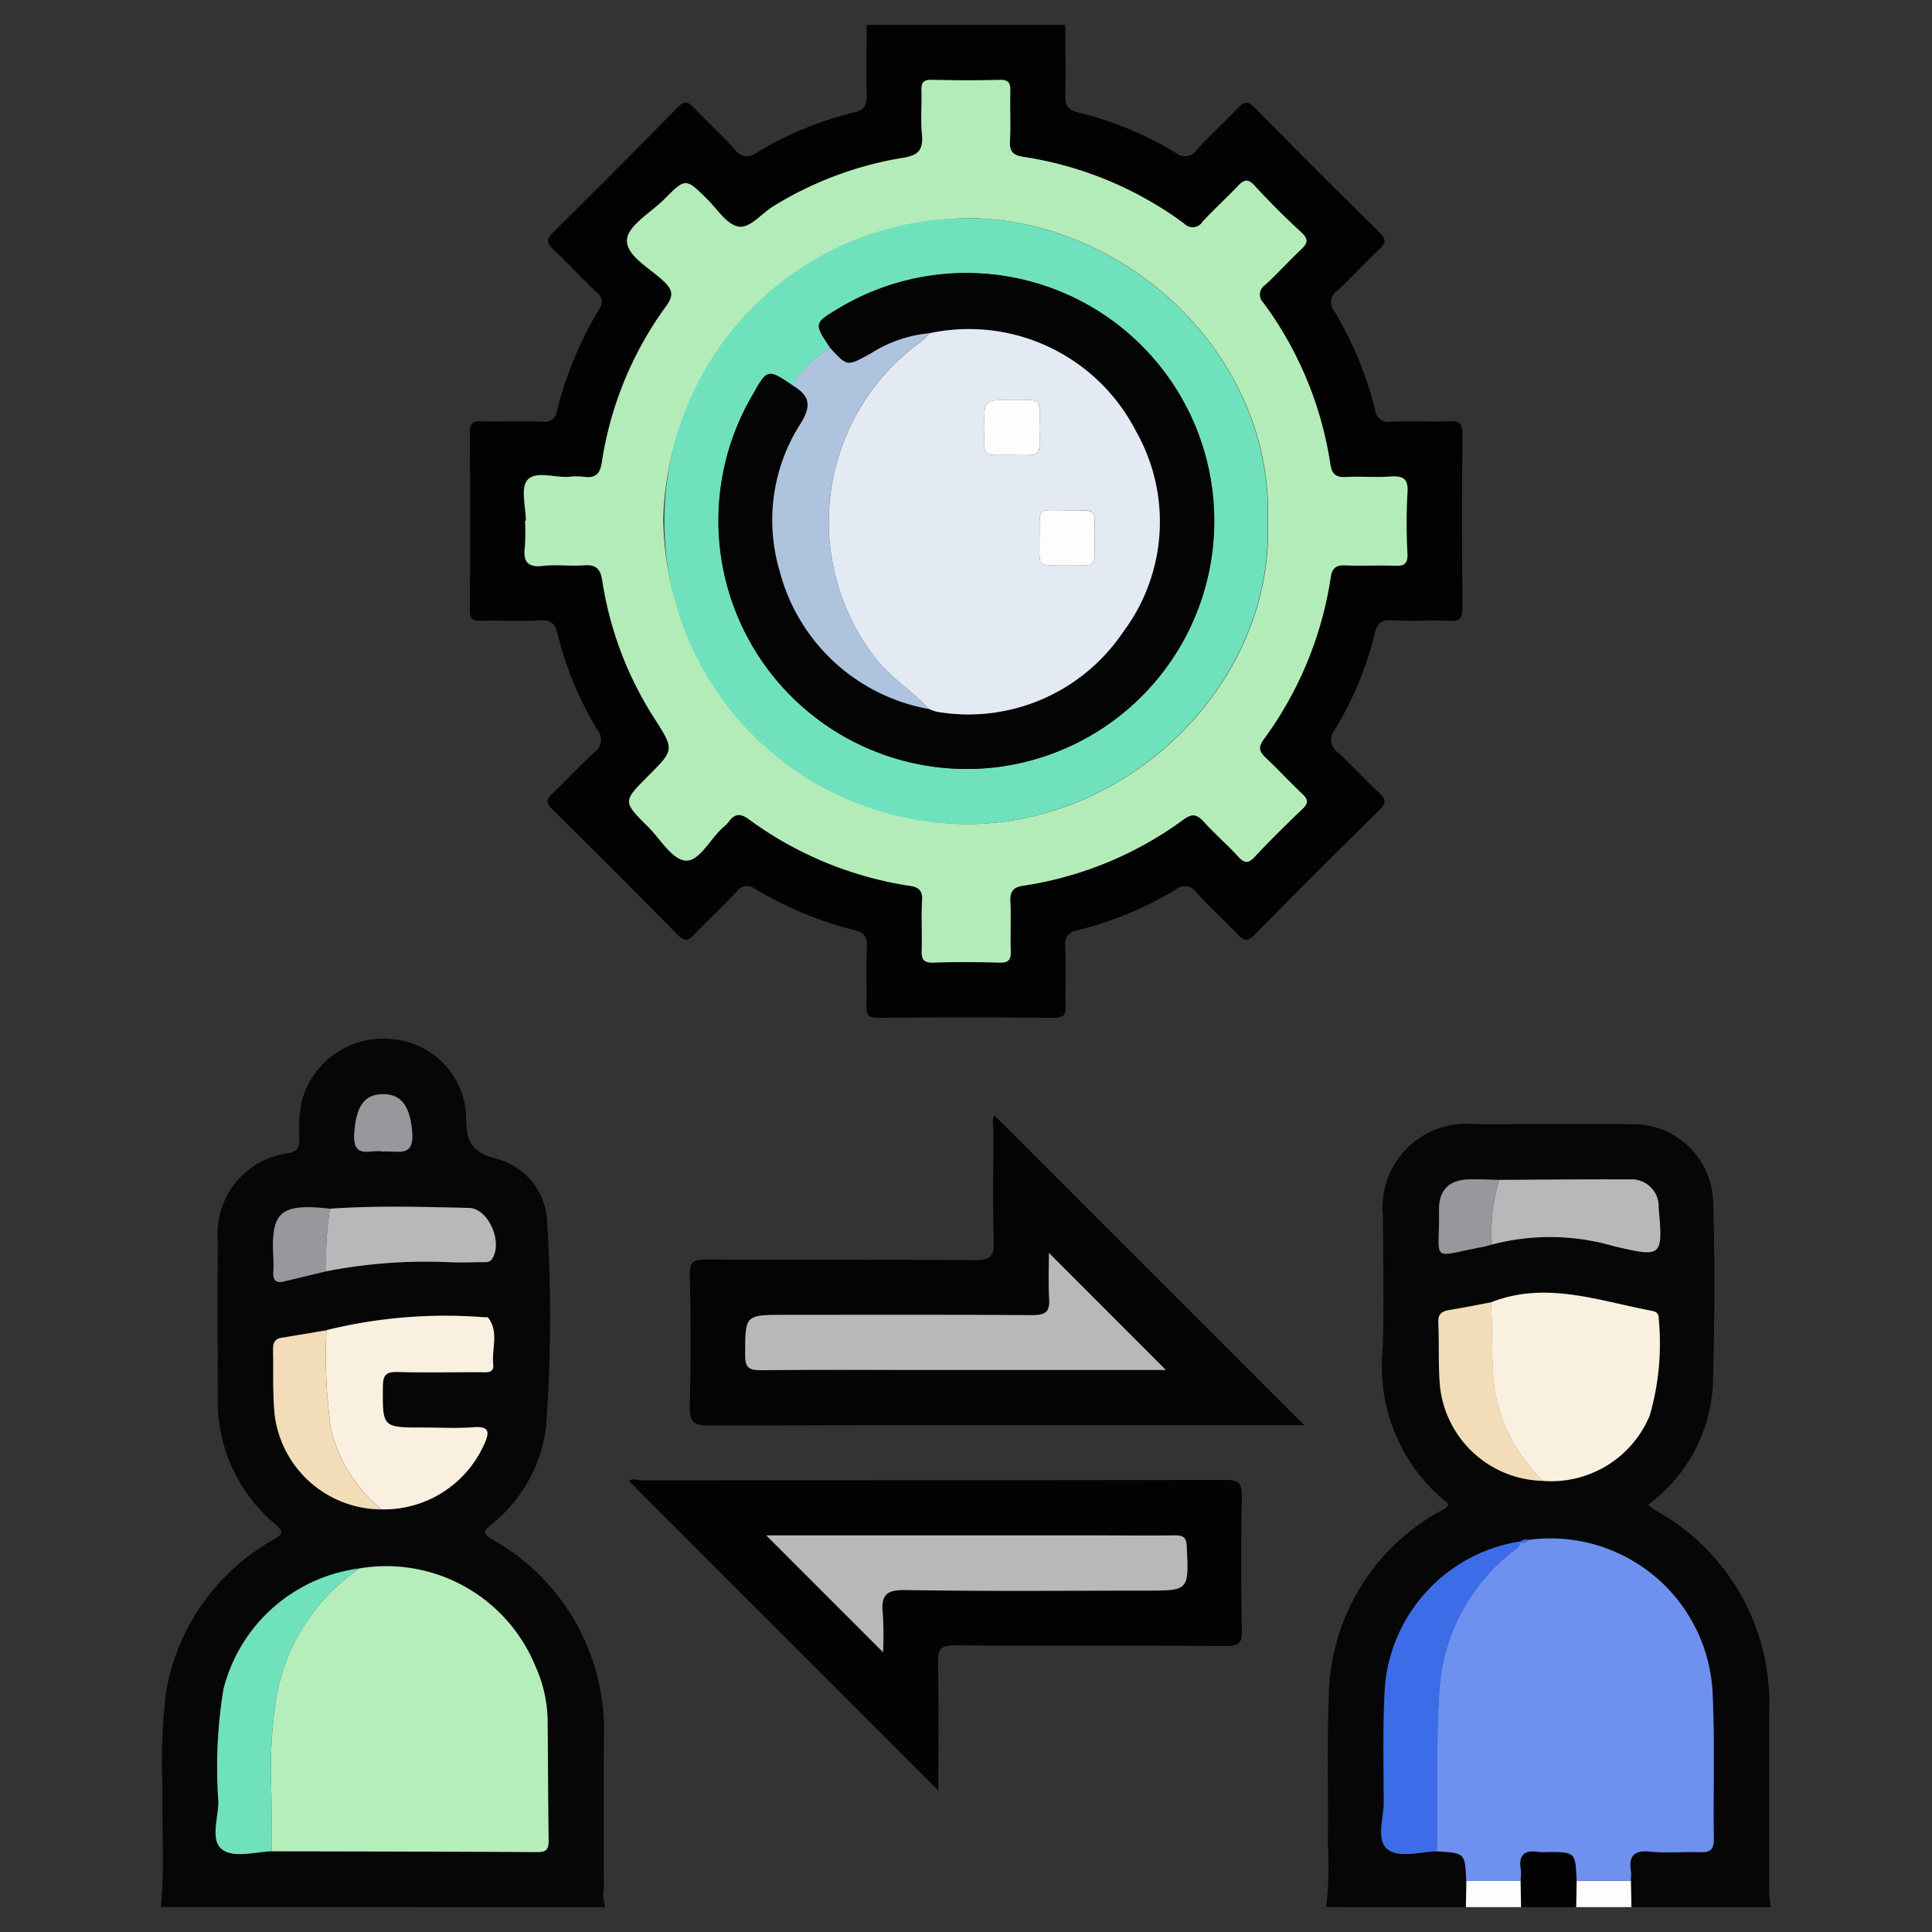<svg xmlns="http://www.w3.org/2000/svg" xmlns:xlink="http://www.w3.org/1999/xlink" width="57" height="57" viewBox="0 0 57 57"><rect x="0" y="0" width="57" height="57" fill="#333333" stroke="none"/><defs><clipPath id="clip-path"><rect id="Rectangle_58104" data-name="Rectangle 58104" width="47.506" height="55.531" fill="none"></rect></clipPath></defs><g id="Group_144766" data-name="Group 144766" transform="translate(-475 -2277)"><rect id="Rectangle_57837" data-name="Rectangle 57837" width="57" height="57" transform="translate(475 2277)" fill="#fff" opacity="0"></rect><g id="Group_144765" data-name="Group 144765" transform="translate(477.513 2289.016)"><g id="Group_144768" data-name="Group 144768" transform="translate(2.233 -11.281)"><g id="Group_144767" data-name="Group 144767" clip-path="url(#clip-path)"><path id="Path_91056" data-name="Path 91056" d="M80.5,0c0,.687.021,1.374,0,2.06-.009.3.061.448.372.522a10.07,10.07,0,0,1,2.885,1.193.424.424,0,0,0,.636-.105c.391-.426.82-.815,1.217-1.236.18-.191.289-.182.473,0q1.827,1.853,3.681,3.68c.209.206.2.322-.006.512-.422.395-.812.824-1.235,1.218a.4.4,0,0,0-.092.591,10.722,10.722,0,0,1,1.214,2.936.369.369,0,0,0,.438.336c.577-.024,1.157.007,1.735-.013.286-.01.408.04.4.371-.018,1.717-.014,3.434,0,5.151,0,.276-.062.377-.355.365-.577-.023-1.158.019-1.734-.017-.329-.021-.435.115-.5.4A10.085,10.085,0,0,1,88.449,20.8a.452.452,0,0,0,.113.679c.41.381.787.8,1.2,1.178.21.195.2.313,0,.512Q87.9,25,86.077,26.851c-.191.194-.3.179-.473,0-.4-.42-.828-.809-1.217-1.236a.423.423,0,0,0-.637-.1,10.441,10.441,0,0,1-2.884,1.194c-.261.065-.383.17-.368.469.029.577,0,1.156.012,1.734,0,.247-.013.387-.337.383q-2.6-.028-5.2,0c-.323,0-.342-.135-.337-.383.011-.578-.017-1.158.012-1.735.015-.3-.106-.4-.367-.469a10.957,10.957,0,0,1-2.934-1.219.369.369,0,0,0-.547.087c-.408.435-.847.84-1.257,1.273-.177.186-.285.193-.474,0q-1.846-1.873-3.717-3.721c-.168-.166-.172-.269,0-.432.419-.4.812-.825,1.235-1.218a.452.452,0,0,0,.109-.679,10.073,10.073,0,0,1-1.175-2.834c-.07-.283-.176-.417-.5-.4-.576.036-1.156,0-1.734.014-.23,0-.358-.014-.355-.309q.021-2.629,0-5.259c0-.285.112-.32.35-.315.6.014,1.193-.012,1.789.012a.368.368,0,0,0,.437-.337,11.039,11.039,0,0,1,1.239-2.984.341.341,0,0,0-.075-.5c-.432-.411-.839-.848-1.272-1.257-.2-.188-.22-.3-.008-.511Q67.236,4.3,69.06,2.439c.183-.185.292-.2.473-.006.4.421.826.81,1.216,1.236a.423.423,0,0,0,.635.106A10.263,10.263,0,0,1,74.27,2.582c.31-.075.381-.224.372-.522-.022-.686,0-1.373,0-2.06ZM64.587,14.633h-.032a6.08,6.08,0,0,1-.006.758c-.055.43.061.626.54.57.392-.046.8.016,1.191-.017.364-.03.5.1.554.46a10.412,10.412,0,0,0,1.543,4.066c.585.917.586.917-.2,1.7-.74.74-.742.742.018,1.5.358.356.7.955,1.092.985s.721-.626,1.094-.964a1.392,1.392,0,0,0,.191-.192c.175-.238.344-.237.585-.062A10.742,10.742,0,0,0,75.911,25.4c.245.037.376.127.359.419-.029.486,0,.976-.012,1.463-.008.258.03.394.343.382.65-.024,1.3-.019,1.952,0,.265.007.341-.081.332-.338-.018-.487.011-.977-.012-1.463-.014-.288.076-.422.368-.466a10.649,10.649,0,0,0,4.753-1.963c.253-.184.394-.134.584.072.33.358.7.684,1.028,1.041.175.189.286.2.472,0,.458-.487.934-.957,1.417-1.419.171-.163.177-.269,0-.432-.368-.347-.711-.72-1.079-1.068-.182-.172-.249-.3-.075-.54a10.792,10.792,0,0,0,1.986-4.8c.039-.26.158-.357.431-.344.487.024.976-.008,1.463.012.279.012.379-.065.368-.358a15.924,15.924,0,0,1,0-1.788c.033-.438-.138-.513-.519-.486-.431.031-.868-.012-1.3.014-.3.018-.414-.1-.456-.381a10.712,10.712,0,0,0-1.968-4.751.342.342,0,0,1,.053-.543c.358-.332.686-.694,1.041-1.029.188-.177.255-.3.022-.511q-.719-.659-1.38-1.38c-.214-.233-.333-.166-.51.022-.335.355-.7.683-1.029,1.041a.342.342,0,0,1-.544.052,10.69,10.69,0,0,0-4.751-1.968c-.279-.041-.4-.149-.384-.452.026-.487,0-.976.011-1.463.006-.235-.026-.364-.315-.355-.668.02-1.337.016-2.006,0-.241-.005-.312.077-.3.31.015.433-.028.87.013,1.3.043.445-.093.62-.557.69a10.473,10.473,0,0,0-3.827,1.428c-.352.212-.685.67-1.041.6s-.616-.515-.91-.805c-.639-.631-.639-.634-1.269,0-.394.4-1.077.785-1.1,1.2-.024.477.7.843,1.106,1.241.267.259.253.428.046.717a10.486,10.486,0,0,0-1.895,4.609c-.05.336-.192.471-.528.421a1.943,1.943,0,0,0-.433,0c-.426.033-.993-.193-1.237.1-.2.241-.042.79-.042,1.2" transform="translate(-53.817)" fill="#020202"></path><path id="Path_91057" data-name="Path 91057" d="M0,232.384c.119-1.169.024-2.341.049-3.512a17.352,17.352,0,0,1,.1-2.812,6.4,6.4,0,0,1,3.153-4.506c.25-.149.375-.209.078-.461a4.729,4.729,0,0,1-1.7-3.765c-.005-1.535-.01-3.071,0-4.606a2.4,2.4,0,0,1,2.107-2.586c.264-.059.3-.184.3-.408a4,4,0,0,1,.075-1.131,2.479,2.479,0,0,1,2.721-1.814,2.371,2.371,0,0,1,2.123,2.292c.005.692.132,1.035.893,1.231a2,2,0,0,1,1.5,1.927,44.524,44.524,0,0,1-.033,5.955,4.318,4.318,0,0,1-1.62,2.909c-.216.184-.275.255.023.433a6.459,6.459,0,0,1,3.3,5.933q-.006,2.195,0,4.39a1.037,1.037,0,0,0,.049.532Zm4.88-18.759a15.263,15.263,0,0,1,3.592-.271c.323.015.648.006.972,0,.119,0,.251.033.337-.106.307-.495-.115-1.479-.69-1.493-1.366-.033-2.735-.071-4.1.023-1.47-.165-1.744.1-1.671,1.431a3.937,3.937,0,0,1,0,.431c-.013.228.062.344.311.283.416-.1.833-.2,1.25-.3m0,1.742c-.442.074-.883.151-1.326.22-.207.033-.252.164-.248.348.015.63-.015,1.263.044,1.889a3.184,3.184,0,0,0,3.152,2.826,3.238,3.238,0,0,0,3.023-1.9c.164-.36.193-.562-.318-.522-.485.038-.974.008-1.462.008-1.225,0-1.21,0-1.2-1.221,0-.345.113-.426.436-.417.812.021,1.625.009,2.437,0,.169,0,.412.052.382-.232-.049-.459.176-.95-.149-1.376-.014-.019-.069-.01-.105-.01a14.605,14.605,0,0,0-4.667.38m-1.619,15.37c2.614.006,5.228.009,7.841.024.265,0,.339-.081.335-.338-.019-1.207-.018-2.415-.032-3.623a4,4,0,0,0-.356-1.516,4.753,4.753,0,0,0-5.192-2.891,4.767,4.767,0,0,0-4.016,3.565,14.366,14.366,0,0,0-.149,3.334c-.007.475-.226,1.123.1,1.384s.966.082,1.467.061m3.28-20.644c.4-.045.935.214.872-.567-.061-.75-.3-1.132-.867-1.125s-.788.384-.842,1.148c-.057.81.519.459.838.544" transform="translate(0 -176.853)" fill="#060606"></path><path id="Path_91058" data-name="Path 91058" d="M237.643,247.226a11.156,11.156,0,0,0,.047-1.887c.018-1.464-.029-2.929.03-4.391a6.337,6.337,0,0,1,3.23-5.374c.1-.064.243-.084.3-.243a5.172,5.172,0,0,1-1.941-4.578c.047-1.3.005-2.6.01-3.9a2.469,2.469,0,0,1,2.711-2.726c1.518,0,3.036-.008,4.554,0a2.368,2.368,0,0,1,2.477,2.34c.05,1.769.041,3.542-.01,5.312a4.7,4.7,0,0,1-1.917,3.579c.088.064.155.12.228.165a6.49,6.49,0,0,1,3.349,5.915c0,1.789,0,3.578,0,5.368a3.631,3.631,0,0,0,.049.423h-4.121l-.015-.778a1.276,1.276,0,0,0,.011-.269c-.077-.459.073-.645.57-.592.482.05.973,0,1.46.016.284.01.418-.05.413-.378-.021-1.425.032-2.852-.034-4.274a4.787,4.787,0,0,0-5.445-4.558.234.234,0,0,0-.238.054l-.01-.008a4.738,4.738,0,0,0-3.978,4.227c-.072,1.148-.045,2.3-.037,3.454,0,.477-.221,1.12.1,1.391s.963.084,1.464.068c.841.048.841.048.873.87q-.008.389-.015.778Zm4.887-19.548a6.745,6.745,0,0,1,3.606.05c1.432.338,1.438.309,1.314-1.141a.8.8,0,0,0-.867-.83c-1.279-.007-2.558.008-3.837.014-.286-.006-.572-.023-.858-.017-.622.013-.928.3-.918.928.024,1.552-.3,1.36,1.3,1.063.088-.016.173-.045.259-.068m-.026,1.706c-.405.076-.81.157-1.216.224-.221.036-.351.105-.339.372.031.646-.01,1.3.056,1.938a3.254,3.254,0,0,0,6.181.815,7.621,7.621,0,0,0,.267-2.883c.007-.171-.117-.2-.246-.225-1.557-.3-3.1-.875-4.7-.241" transform="translate(-203.261 -191.695)" fill="#060606"></path><path id="Path_91059" data-name="Path 91059" d="M278.872,374.087h-1.627q-.007-.389-.014-.778a1.482,1.482,0,0,0,.011-.318c-.083-.46.121-.607.551-.533a1.276,1.276,0,0,0,.213,0c.848,0,.848,0,.882.849q-.007.389-.015.778" transform="translate(-237.115 -318.556)" fill="#020202"></path><path id="Path_91060" data-name="Path 91060" d="M267.743,378.446q.007.389.015.778h-1.627q.007-.389.015-.778h1.6" transform="translate(-227.628 -323.693)" fill="#fdfdfd"></path><path id="Path_91061" data-name="Path 91061" d="M288.621,379.225q.007-.389.014-.778h1.6q.008.389.015.778Z" transform="translate(-246.864 -323.694)" fill="#fdfdfd"></path><path id="Path_91062" data-name="Path 91062" d="M125.995,231.494h-.444c-5.711,0-11.422-.006-17.134.012-.459,0-.565-.118-.554-.563.032-1.3.027-2.6,0-3.9-.007-.369.113-.437.453-.435,2.657.013,5.314,0,7.97.017.415,0,.558-.089.544-.529-.034-1.083-.014-2.168-.008-3.253,0-.172-.061-.358.03-.486l9.141,9.141m-4.092-1.628-3.448-3.452c0,.388-.023.874.007,1.356.025.386-.115.482-.488.479-2.438-.016-4.877-.008-7.315-.008-1.177,0-1.162,0-1.166,1.186,0,.36.1.451.455.447,1.535-.018,3.071-.008,4.606-.008H121.9" transform="translate(-92.257 -190.183)" fill="#040404"></path><path id="Path_91063" data-name="Path 91063" d="M104.628,305.778,95.5,296.649c.085-.106.259-.025.405-.025,5.725-.005,11.45,0,17.176-.014.4,0,.51.092.5.5-.029,1.318-.024,2.637,0,3.955.006.355-.092.448-.447.446-2.673-.015-5.346,0-8.019-.019-.412,0-.509.106-.5.507.028,1.242.01,2.485.01,3.78m-5.076-7.53,3.443,3.444a10.5,10.5,0,0,0-.008-1.142c-.054-.522.081-.7.659-.692,2.364.039,4.729.017,7.094.017,1.286,0,1.277,0,1.215-1.3-.013-.265-.094-.333-.345-.329-.848.013-1.7,0-2.545,0H99.552" transform="translate(-81.687 -253.684)" fill="#030303"></path><path id="Path_91064" data-name="Path 91064" d="M74.081,24.211c0-.412-.162-.961.042-1.2.244-.289.811-.063,1.237-.1a1.943,1.943,0,0,1,.433,0c.336.05.478-.085.528-.421a10.487,10.487,0,0,1,1.895-4.609c.208-.289.221-.458-.046-.717-.41-.4-1.13-.764-1.106-1.241.021-.419.7-.806,1.1-1.2.631-.635.63-.631,1.269,0,.294.29.566.736.91.805s.689-.386,1.041-.6A10.473,10.473,0,0,1,85.208,13.5c.463-.071.6-.245.557-.69-.041-.43,0-.867-.013-1.3-.008-.233.064-.315.3-.31.668.014,1.338.019,2.006,0,.288-.009.321.12.315.355-.013.488.016.977-.011,1.463-.016.3.106.411.384.452A10.689,10.689,0,0,1,93.5,15.438a.342.342,0,0,0,.544-.052c.331-.358.694-.686,1.029-1.041.177-.187.3-.255.51-.022q.659.719,1.38,1.38c.233.214.166.334-.022.511-.355.335-.684.7-1.041,1.029a.342.342,0,0,0-.053.544,10.711,10.711,0,0,1,1.968,4.751c.042.281.156.4.456.38.432-.026.869.017,1.3-.014.38-.027.552.048.519.486a15.888,15.888,0,0,0,0,1.788c.011.293-.089.37-.368.358-.487-.021-.977.012-1.463-.012-.273-.013-.393.083-.431.344a10.793,10.793,0,0,1-1.986,4.8c-.175.241-.108.367.075.54.368.347.711.721,1.079,1.068.174.163.168.269,0,.432-.483.462-.96.932-1.417,1.419-.185.2-.3.185-.471,0-.332-.357-.7-.683-1.028-1.041-.19-.206-.331-.256-.584-.072a10.649,10.649,0,0,1-4.753,1.963c-.292.043-.382.178-.368.466.023.487-.006.976.011,1.463.009.257-.067.345-.332.338-.65-.017-1.3-.022-1.952,0-.313.012-.351-.124-.343-.382.016-.488-.017-.977.012-1.463.018-.291-.114-.381-.359-.419a10.743,10.743,0,0,1-4.753-1.965c-.241-.175-.409-.176-.585.062a1.384,1.384,0,0,1-.191.192c-.372.338-.692,1-1.094.964s-.734-.629-1.092-.985c-.759-.754-.758-.756-.017-1.5.785-.785.784-.784.2-1.7a10.414,10.414,0,0,1-1.543-4.066c-.055-.36-.19-.49-.554-.46-.395.032-.8-.03-1.191.017-.479.056-.594-.14-.54-.57a6.08,6.08,0,0,0,.006-.758h.032m21.882.036c.189-4.842-4.1-8.906-8.777-8.965a9.118,9.118,0,0,0-9.062,8.884,9.125,9.125,0,0,0,8.9,8.994c4.844.019,9.111-4.147,8.94-8.912" transform="translate(-63.311 -9.579)" fill="#b4ecb9"></path><path id="Path_91065" data-name="Path 91065" d="M25.06,314.213a4.753,4.753,0,0,1,5.192,2.891,4,4,0,0,1,.356,1.516c.015,1.208.013,2.415.032,3.623,0,.257-.07.34-.335.338-2.614-.015-5.228-.018-7.842-.024,0-.611.01-1.223-.008-1.833a13.58,13.58,0,0,1,.166-2.785,5.773,5.773,0,0,1,2.438-3.725" transform="translate(-19.199 -268.673)" fill="#b5eeba"></path><path id="Path_91066" data-name="Path 91066" d="M33.718,263.9a14.606,14.606,0,0,1,4.667-.38c.036,0,.091-.009.105.01.325.427.1.917.149,1.376.03.284-.212.232-.382.232-.813,0-1.625.016-2.437-.005-.323-.008-.433.072-.436.418-.01,1.221-.025,1.221,1.2,1.221.487,0,.977.03,1.462-.008.511-.04.482.162.318.522a3.238,3.238,0,0,1-3.023,1.9,4.484,4.484,0,0,1-1.482-2.327,15.343,15.343,0,0,1-.14-2.956" transform="translate(-28.834 -225.39)" fill="#f9f0e0"></path><path id="Path_91067" data-name="Path 91067" d="M15.427,314.77a5.773,5.773,0,0,0-2.438,3.725,13.58,13.58,0,0,0-.166,2.785c.019.611.007,1.222.008,1.833-.5.021-1.128.209-1.467-.061s-.109-.909-.1-1.384a14.365,14.365,0,0,1,.149-3.334,4.767,4.767,0,0,1,4.016-3.565" transform="translate(-9.566 -269.229)" fill="#70e1bd"></path><path id="Path_91068" data-name="Path 91068" d="M33.827,241.055c1.366-.094,2.735-.055,4.1-.023.575.014,1,1,.69,1.493-.086.139-.218.1-.337.106-.324.006-.649.015-.972,0a15.248,15.248,0,0,0-3.592.271,9.887,9.887,0,0,1,.11-1.847" transform="translate(-28.838 -206.129)" fill="#b8b8bb"></path><path id="Path_91069" data-name="Path 91069" d="M24.453,266.206a15.343,15.343,0,0,0,.14,2.956,4.484,4.484,0,0,0,1.482,2.327,3.184,3.184,0,0,1-3.152-2.826c-.058-.625-.029-1.259-.044-1.889,0-.183.041-.315.248-.348.442-.07.884-.147,1.326-.22" transform="translate(-19.569 -227.692)" fill="#f3ddb8"></path><path id="Path_91070" data-name="Path 91070" d="M24.546,241.143a9.887,9.887,0,0,0-.11,1.847c-.417.1-.834.2-1.25.3-.249.061-.324-.055-.311-.283a3.94,3.94,0,0,0,0-.432c-.073-1.336.2-1.6,1.671-1.431" transform="translate(-19.557 -206.217)" fill="#98979b"></path><path id="Path_91071" data-name="Path 91071" d="M40.263,219.751c-.319-.084-.9.267-.838-.544.054-.765.28-1.142.842-1.148s.807.376.867,1.125c.063.781-.468.522-.872.567" transform="translate(-33.718 -186.51)" fill="#98979b"></path><path id="Path_91072" data-name="Path 91072" d="M265.927,318.776h-1.6c-.034-.849-.034-.849-.882-.849a1.261,1.261,0,0,1-.213,0c-.43-.074-.634.073-.551.533a1.478,1.478,0,0,1-.011.318h-1.6c-.032-.822-.032-.822-.873-.87.04-1.545-.03-3.089.071-4.638a5.646,5.646,0,0,1,2.219-4.245c.087-.069.177-.127.159-.256l.011.008a.171.171,0,0,0,.238-.055,4.787,4.787,0,0,1,5.445,4.558c.066,1.422.013,2.849.034,4.274,0,.327-.128.388-.413.378-.486-.018-.978.035-1.46-.016s-.647.134-.57.593a1.286,1.286,0,0,1-.011.269" transform="translate(-222.558 -264.023)" fill="#6e90ee"></path><path id="Path_91073" data-name="Path 91073" d="M271.241,258.817c1.6-.634,3.147-.054,4.7.241.129.024.253.054.246.225a7.621,7.621,0,0,1-.267,2.883,3.144,3.144,0,0,1-3.142,1.918,4.854,4.854,0,0,1-1.424-2.641c-.119-.876-.055-1.752-.117-2.626" transform="translate(-231.998 -221.128)" fill="#f9f0e0"></path><path id="Path_91074" data-name="Path 91074" d="M252.97,309.262c.018.129-.072.187-.159.256a5.645,5.645,0,0,0-2.219,4.245c-.1,1.549-.031,3.093-.071,4.638-.5.016-1.128.214-1.464-.068s-.1-.913-.1-1.391c-.008-1.152-.035-2.307.037-3.454a4.738,4.738,0,0,1,3.978-4.227" transform="translate(-212.874 -264.518)" fill="#3d6ce8"></path><path id="Path_91075" data-name="Path 91075" d="M271.582,235.438c1.279-.006,2.558-.021,3.837-.014a.8.8,0,0,1,.867.83c.125,1.45.118,1.479-1.314,1.141a6.749,6.749,0,0,0-3.606-.05,5.27,5.27,0,0,1,.216-1.907" transform="translate(-232.097 -201.362)" fill="#b8b8bb"></path><path id="Path_91076" data-name="Path 91076" d="M262.043,260.5c.062.874,0,1.75.117,2.626a4.854,4.854,0,0,0,1.424,2.641,3.121,3.121,0,0,1-3.039-2.732c-.066-.641-.025-1.292-.056-1.938-.013-.267.118-.336.339-.372.407-.067.811-.149,1.216-.224" transform="translate(-222.8 -222.812)" fill="#f3ddb8"></path><path id="Path_91077" data-name="Path 91077" d="M262.34,235.427a5.269,5.269,0,0,0-.216,1.907c-.086.023-.172.052-.259.068-1.6.3-1.277.489-1.3-1.063-.01-.631.3-.915.918-.928.286-.006.572.01.858.017" transform="translate(-222.855 -201.351)" fill="#98979b"></path><path id="Path_91078" data-name="Path 91078" d="M277.444,308.89a.171.171,0,0,1-.238.055.234.234,0,0,1,.238-.055" transform="translate(-237.1 -264.192)" fill="#3d6ce8"></path><path id="Path_91079" data-name="Path 91079" d="M131.546,253.867H124.2c-1.535,0-3.071-.01-4.606.008-.35,0-.456-.087-.455-.447,0-1.186-.012-1.186,1.166-1.186,2.438,0,4.877-.008,7.315.008.374,0,.513-.093.488-.479-.031-.482-.007-.968-.007-1.356l3.448,3.452" transform="translate(-101.899 -214.185)" fill="#b8b8bb"></path><path id="Path_91080" data-name="Path 91080" d="M123.481,307.992h9.512c.849,0,1.7.008,2.545,0,.251,0,.332.064.345.329.062,1.3.071,1.3-1.215,1.3-2.365,0-4.73.023-7.094-.017-.577-.01-.712.17-.659.692a10.5,10.5,0,0,1,.008,1.142l-3.443-3.444" transform="translate(-105.616 -263.428)" fill="#b8b8bb"></path><path id="Path_91081" data-name="Path 91081" d="M120.225,48.385c.171,4.765-4.1,8.932-8.94,8.912a8.939,8.939,0,1,1,.163-17.878c4.68.059,8.966,4.123,8.777,8.965m-12.9-5.138a2.949,2.949,0,0,0-1.106,1.107c-.727-.49-.747-.5-1.175.267a7.327,7.327,0,0,0,7.374,10.97,7.316,7.316,0,1,0-4.827-13.523c-.752.449-.752.449-.266,1.18" transform="translate(-87.573 -33.716)" fill="#70e1bd"></path><path id="Path_91082" data-name="Path 91082" d="M116.686,52.826c-.486-.73-.486-.73.266-1.18a7.318,7.318,0,1,1,4.827,13.523A7.327,7.327,0,0,1,114.4,54.2c.428-.769.448-.758,1.175-.267.522.31.567.612.208,1.168a5.269,5.269,0,0,0-.6,4.274,5.566,5.566,0,0,0,4.419,4.106,1.294,1.294,0,0,0,.254.083,5.5,5.5,0,0,0,5.468-2.362,5.417,5.417,0,0,0,.369-5.935,5.536,5.536,0,0,0-6.092-2.873,3.891,3.891,0,0,0-1.719.594c-.7.387-.695.4-1.2-.16" transform="translate(-96.938 -43.295)" fill="#040404"></path><path id="Path_91083" data-name="Path 91083" d="M126.466,63.313c.507.559.5.547,1.2.16a3.891,3.891,0,0,1,1.719-.594,1.442,1.442,0,0,1-.218.226,6.561,6.561,0,0,0-1.373,9.352c.469.588,1.088.979,1.591,1.509a5.566,5.566,0,0,1-4.419-4.106,5.269,5.269,0,0,1,.6-4.274c.359-.555.315-.857-.208-1.168a2.949,2.949,0,0,1,1.106-1.107" transform="translate(-106.718 -53.782)" fill="#aec3dd"></path><path id="Path_91084" data-name="Path 91084" d="M139.179,73c-.5-.53-1.123-.921-1.591-1.509a6.561,6.561,0,0,1,1.373-9.352,1.448,1.448,0,0,0,.218-.226,5.536,5.536,0,0,1,6.092,2.873,5.417,5.417,0,0,1-.369,5.935,5.5,5.5,0,0,1-5.468,2.362,1.3,1.3,0,0,1-.254-.083m2.418-9.122c-.791,0-.8,0-.79.715.008,1-.125.911.754.91.97,0,.871.118.87-.793,0-.938.106-.822-.834-.832m2.463,4.094c-.01-.895.113-.843-.719-.839-.975.005-.909-.126-.906.7,0,1.007-.129.921.744.919.973,0,.873.12.881-.784" transform="translate(-116.51 -52.814)" fill="#e3eaf3"></path><path id="Path_91085" data-name="Path 91085" d="M168.711,76.463c.94.01.834-.107.834.832,0,.911.1.792-.87.793-.879,0-.746.094-.754-.91-.006-.715,0-.715.79-.715" transform="translate(-143.624 -65.4)" fill="#fdfdfd"></path><path id="Path_91086" data-name="Path 91086" d="M180.786,99.776c-.008.9.092.783-.881.784-.873,0-.74.088-.744-.919,0-.83-.069-.7.906-.7.833,0,.709-.056.719.839" transform="translate(-153.236 -84.619)" fill="#fdfdfd"></path></g></g></g></g></svg>